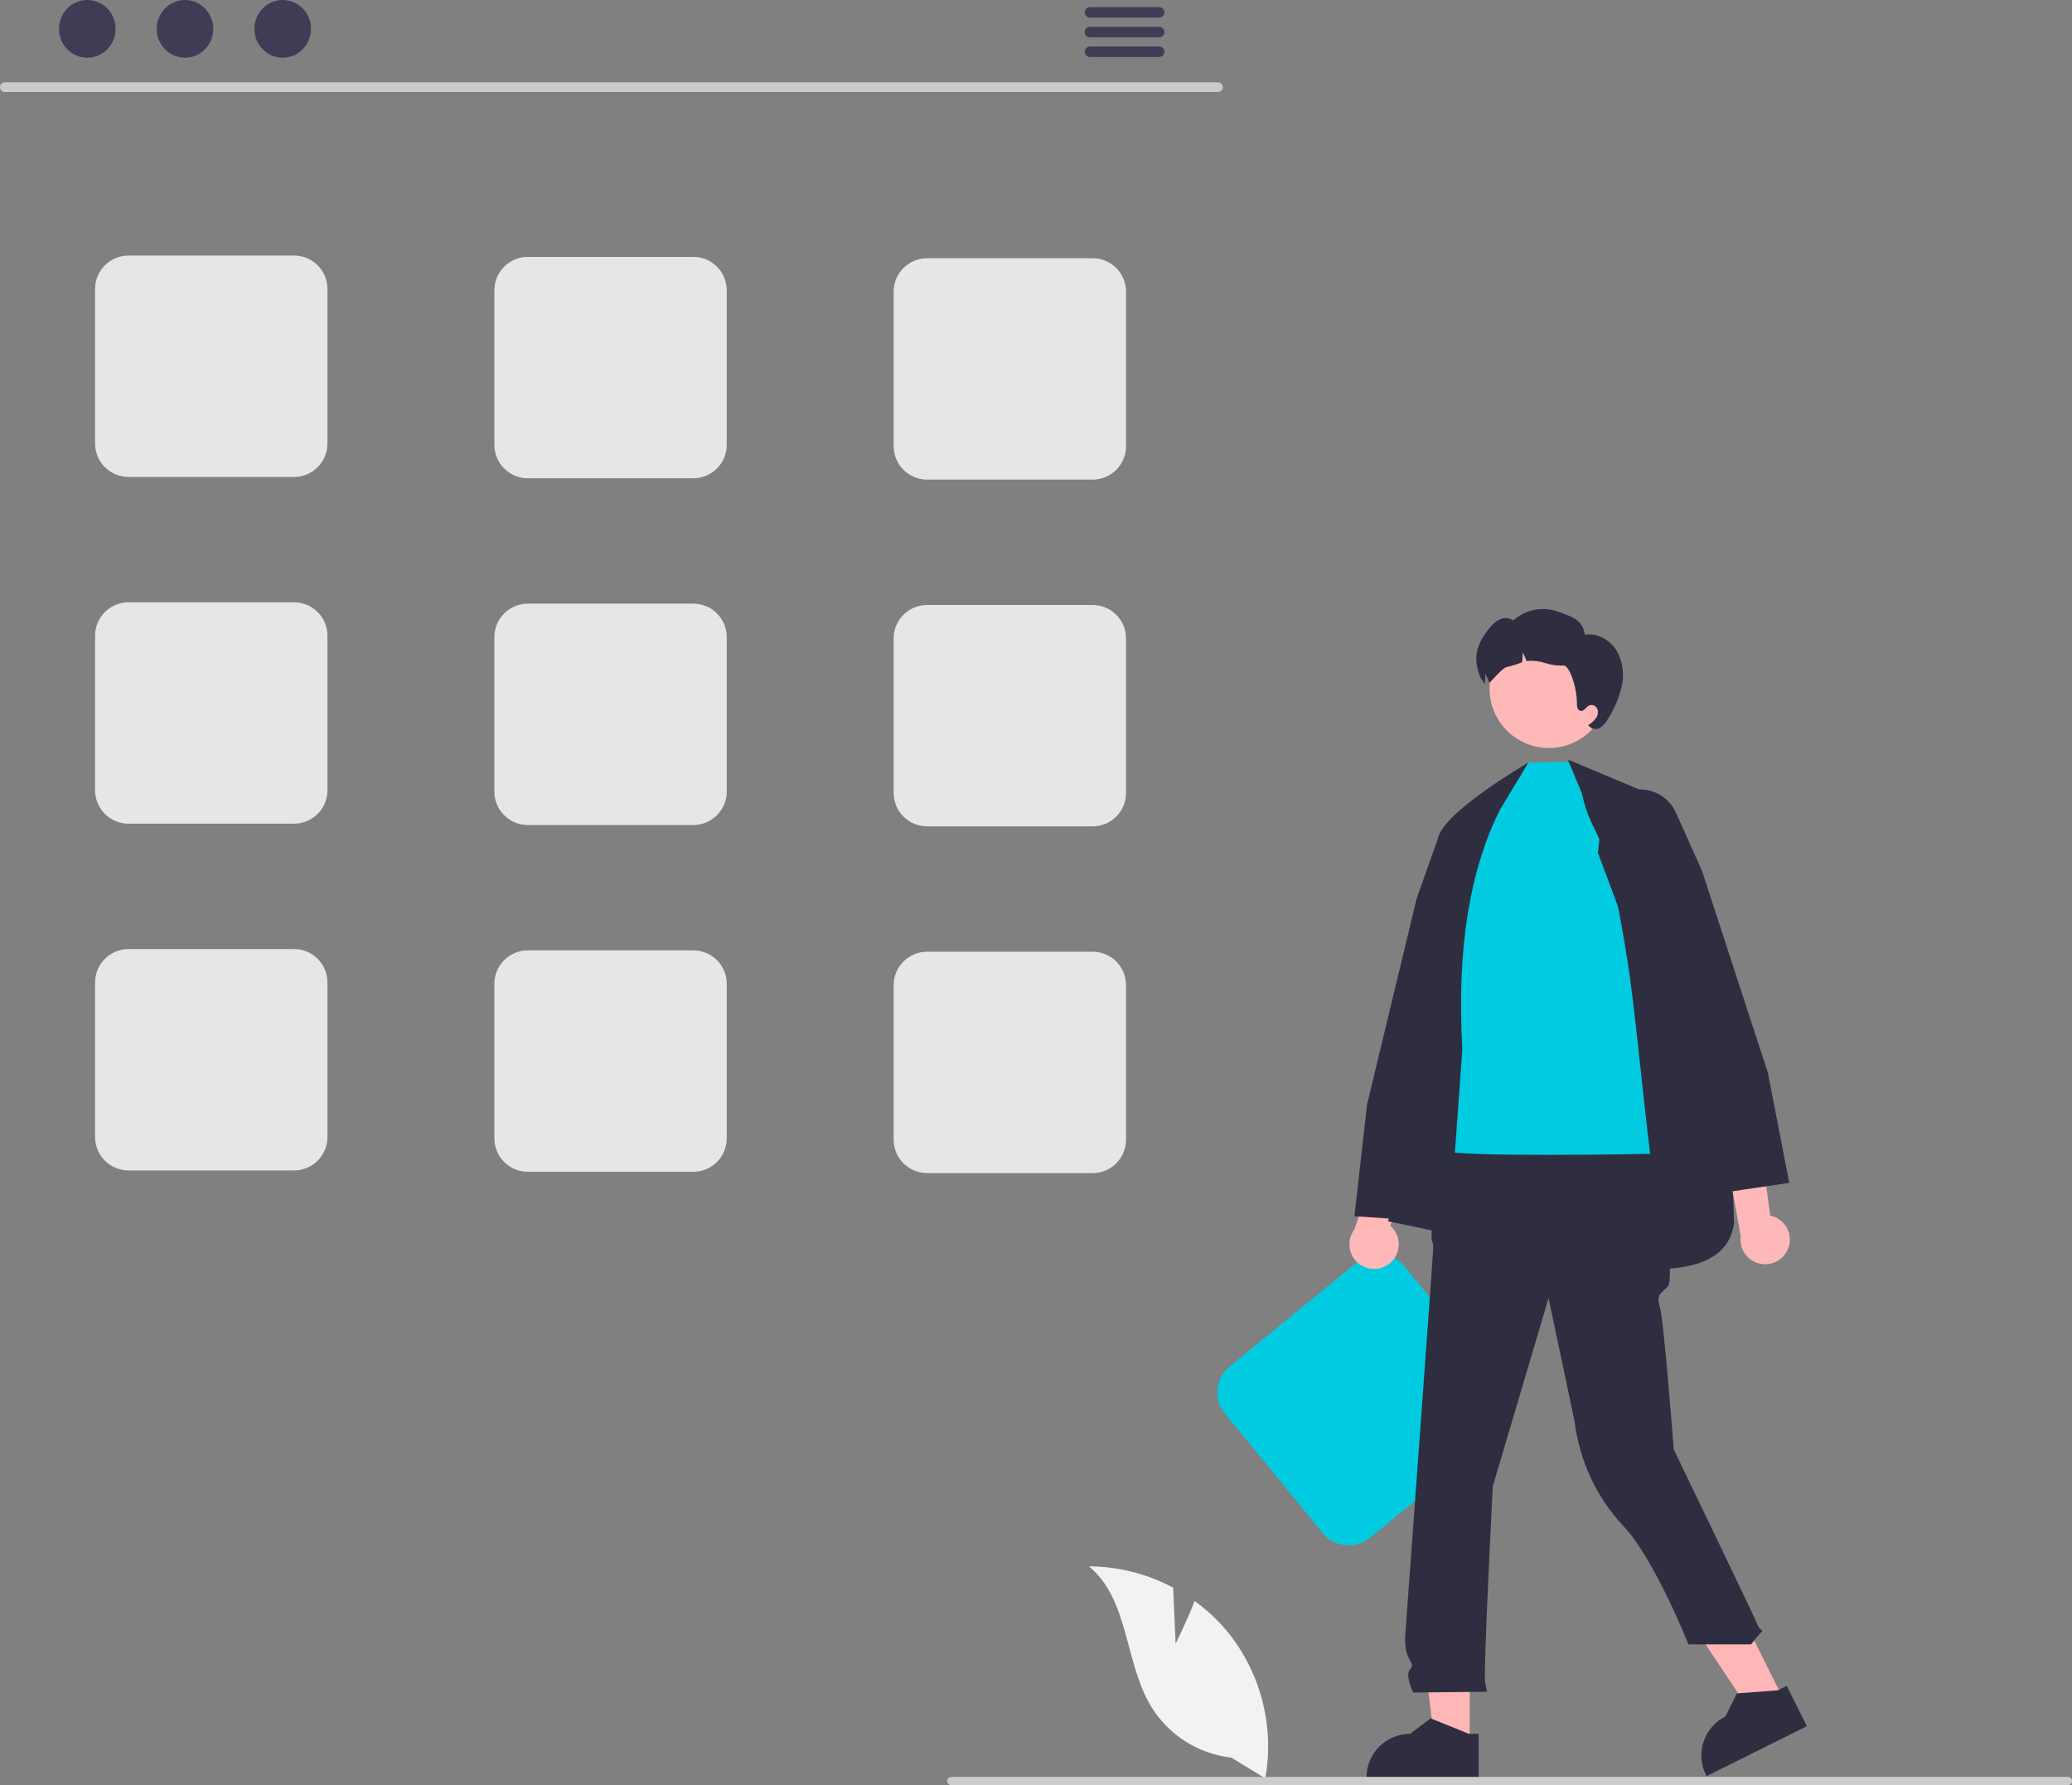 <svg width="441" height="380" viewBox="0 0 441 380" fill="none" xmlns="http://www.w3.org/2000/svg">
<rect x="0" y="0" width="441" height="380" fill="#808080" stroke="none"/>
<g clip-path="url(#clip0_3473_74294)">
<path d="M62.588 101.524H27.344C25.46 101.522 23.654 100.774 22.322 99.443C20.99 98.113 20.24 96.309 20.238 94.427V61.497C20.24 59.615 20.99 57.811 22.322 56.48C23.654 55.15 25.46 54.401 27.344 54.399H62.588C64.472 54.401 66.278 55.15 67.61 56.48C68.942 57.811 69.692 59.615 69.694 61.497V94.427C69.692 96.309 68.942 98.113 67.61 99.443C66.278 100.774 64.472 101.522 62.588 101.524Z" fill="#E6E6E6"/>
<path d="M147.572 101.809H112.328C110.444 101.806 108.638 101.058 107.306 99.728C105.974 98.397 105.225 96.593 105.223 94.711V61.781C105.225 59.899 105.974 58.095 107.306 56.765C108.638 55.434 110.444 54.686 112.328 54.684H147.572C149.456 54.686 151.262 55.434 152.595 56.765C153.927 58.095 154.676 59.899 154.678 61.781V94.711C154.676 96.593 153.927 98.397 152.595 99.728C151.262 101.058 149.456 101.806 147.572 101.809Z" fill="#E6E6E6"/>
<path d="M232.557 102.093H197.313C195.429 102.091 193.623 101.342 192.291 100.012C190.958 98.681 190.209 96.877 190.207 94.996V62.065C190.209 60.183 190.958 58.379 192.291 57.049C193.623 55.718 195.429 54.97 197.313 54.968H232.557C234.441 54.97 236.247 55.718 237.579 57.049C238.911 58.379 239.66 60.183 239.662 62.065V94.996C239.66 96.877 238.911 98.681 237.579 100.012C236.247 101.342 234.441 102.091 232.557 102.093Z" fill="#E6E6E6"/>
<path d="M62.588 175.335H27.344C25.46 175.333 23.654 174.584 22.322 173.254C20.99 171.923 20.24 170.119 20.238 168.238V135.307C20.24 133.425 20.99 131.622 22.322 130.291C23.654 128.96 25.46 128.212 27.344 128.21H62.588C64.472 128.212 66.278 128.96 67.61 130.291C68.942 131.622 69.692 133.425 69.694 135.307V168.238C69.692 170.119 68.942 171.923 67.61 173.254C66.278 174.584 64.472 175.333 62.588 175.335Z" fill="#E6E6E6"/>
<path d="M147.572 175.619H112.328C110.444 175.617 108.638 174.869 107.306 173.538C105.974 172.208 105.225 170.404 105.223 168.522V135.591C105.225 133.71 105.974 131.906 107.306 130.575C108.638 129.245 110.444 128.496 112.328 128.494H147.572C149.456 128.496 151.262 129.245 152.595 130.575C153.927 131.906 154.676 133.71 154.678 135.591V168.522C154.676 170.404 153.927 172.208 152.595 173.538C151.262 174.869 149.456 175.617 147.572 175.619Z" fill="#E6E6E6"/>
<path d="M232.557 175.902H197.313C195.429 175.9 193.623 175.152 192.291 173.821C190.958 172.491 190.209 170.687 190.207 168.805V135.874C190.209 133.993 190.958 132.189 192.291 130.858C193.623 129.528 195.429 128.779 197.313 128.777H232.557C234.441 128.779 236.247 129.528 237.579 130.858C238.911 132.189 239.66 133.993 239.662 135.874V168.805C239.66 170.687 238.911 172.491 237.579 173.821C236.247 175.152 234.441 175.9 232.557 175.902Z" fill="#E6E6E6"/>
<path d="M62.588 249.146H27.344C25.46 249.143 23.654 248.395 22.322 247.064C20.99 245.734 20.24 243.93 20.238 242.048V209.118C20.24 207.236 20.99 205.432 22.322 204.102C23.654 202.771 25.46 202.023 27.344 202.021H62.588C64.472 202.023 66.278 202.771 67.61 204.102C68.942 205.432 69.692 207.236 69.694 209.118V242.048C69.692 243.93 68.942 245.734 67.61 247.064C66.278 248.395 64.472 249.143 62.588 249.146Z" fill="#E6E6E6"/>
<path d="M147.572 249.429H112.328C110.444 249.427 108.638 248.678 107.306 247.348C105.974 246.017 105.225 244.213 105.223 242.332V209.401C105.225 207.519 105.974 205.715 107.306 204.385C108.638 203.054 110.444 202.306 112.328 202.304H147.572C149.456 202.306 151.262 203.054 152.595 204.385C153.927 205.715 154.676 207.519 154.678 209.401V242.332C154.676 244.213 153.927 246.017 152.595 247.348C151.262 248.678 149.456 249.427 147.572 249.429Z" fill="#E6E6E6"/>
<path d="M232.557 249.713H197.313C195.429 249.711 193.623 248.962 192.291 247.632C190.958 246.301 190.209 244.497 190.207 242.616V209.685C190.209 207.803 190.958 205.999 192.291 204.669C193.623 203.338 195.429 202.59 197.313 202.588H232.557C234.441 202.59 236.247 203.338 237.579 204.669C238.911 205.999 239.66 207.803 239.662 209.685V242.616C239.66 244.497 238.911 246.301 237.579 247.632C236.247 248.962 234.441 249.711 232.557 249.713Z" fill="#E6E6E6"/>
<path d="M318.834 305.058L291.561 327.356C290.102 328.546 288.23 329.109 286.355 328.922C284.481 328.736 282.757 327.814 281.562 326.359L260.678 300.877C259.487 299.42 258.922 297.55 259.109 295.677C259.296 293.805 260.219 292.083 261.676 290.89L288.948 268.592C290.407 267.402 292.279 266.839 294.154 267.025C296.029 267.212 297.752 268.134 298.947 269.589L319.831 295.071C321.023 296.528 321.587 298.398 321.4 300.271C321.213 302.143 320.29 303.865 318.834 305.058Z" fill="#00CBE0"/>
<path d="M250.218 349.843L249.688 337.952C244.169 335.006 238.012 333.449 231.754 333.418C240.368 340.452 239.291 354.011 245.131 363.469C246.975 366.406 249.457 368.89 252.393 370.738C255.329 372.586 258.643 373.75 262.091 374.144L269.299 378.552C270.288 373.045 270.07 367.389 268.66 361.974C267.25 356.559 264.681 351.513 261.13 347.185C259.115 344.777 256.803 342.632 254.251 340.8C252.524 345.347 250.218 349.843 250.218 349.843Z" fill="#F2F2F2"/>
<path d="M295.799 268.908C296.389 268.425 296.866 267.819 297.196 267.133C297.526 266.447 297.702 265.696 297.71 264.935C297.719 264.173 297.56 263.419 297.245 262.725C296.93 262.032 296.467 261.415 295.888 260.92L307.678 230.134L298.256 232.127L288.251 261.74C287.483 262.767 287.118 264.039 287.226 265.317C287.334 266.595 287.907 267.788 288.838 268.672C289.768 269.556 290.99 270.068 292.273 270.111C293.556 270.154 294.811 269.726 295.799 268.908Z" fill="#FFB8B8"/>
<path d="M290.945 235.192L301.529 191.208L306.077 178.422C306.447 177.384 307.018 176.43 307.758 175.613C308.499 174.797 309.393 174.134 310.391 173.665C311.389 173.195 312.47 172.927 313.571 172.877C314.673 172.826 315.774 172.994 316.811 173.37C318.171 173.868 319.379 174.709 320.317 175.811C321.256 176.913 321.893 178.238 322.167 179.659L323.306 185.64L302.115 259.654L302.067 259.823L288.27 258.896L290.945 235.192Z" fill="#2F2E41"/>
<path d="M333.902 161.762L310.335 209.365L295.426 259.983C326.836 266.1 366.247 279.187 369.084 260.418C367.336 208.09 361.829 191.399 350.46 168.714L333.902 161.762Z" fill="#2F2E41"/>
<path d="M312.818 371.485L305.419 371.485L301.898 342.978L312.82 342.978L312.818 371.485Z" fill="#FFB6B6"/>
<path d="M314.707 378.65L290.848 378.649V378.348C290.848 375.888 291.826 373.528 293.568 371.789C295.309 370.049 297.672 369.072 300.134 369.072H300.135L304.493 365.77L312.625 369.072L314.708 369.073L314.707 378.65Z" fill="#2F2E41"/>
<path d="M379.681 361.877L373.058 365.173L357.176 341.228L366.95 336.362L379.681 361.877Z" fill="#FFB6B6"/>
<path d="M384.57 367.448L363.215 378.078L363.08 377.808C361.982 375.606 361.804 373.059 362.586 370.726C363.368 368.393 365.045 366.466 367.249 365.369L367.25 365.368L369.675 360.471L378.428 359.804L380.292 358.876L384.57 367.448Z" fill="#2F2E41"/>
<path d="M309.541 242.015L350.344 243.441L353.395 249.1C353.395 249.1 356.591 272.254 354.954 273.888C353.318 275.523 352.499 275.523 353.318 278.383C354.136 281.244 356.251 308.574 356.251 308.574C356.251 308.574 373.107 343.494 373.925 345.538C374.743 347.581 375.562 346.764 374.743 347.581C374.019 348.361 373.336 349.18 372.698 350.033H359.362C359.362 350.033 352.181 331.942 345.608 324.944C339.804 318.766 336.129 310.896 335.118 302.484L329.588 276.34L317.724 316.386C317.724 316.386 315.678 356.024 316.087 358.067L316.496 360.11L300.778 360.285C300.778 360.285 299.142 356.841 299.96 355.615C300.778 354.389 300.729 354.724 299.731 352.717C298.732 350.711 299.142 347.312 299.142 347.312C299.142 347.312 305.041 266.941 305.041 265.715C305.072 265.085 304.955 264.455 304.701 263.877V262.213L306.268 256.317L309.541 242.015Z" fill="#2F2E41"/>
<path d="M336.663 168.821L333.886 162.185L325.29 162.335L316.327 174.999L306.92 214.514C306.92 214.514 303.541 243.381 306.92 244.904C310.299 246.428 351.214 245.617 351.214 245.617C349.32 230.029 347.908 214.17 346.42 204.697C341.502 173.387 339.181 179.976 336.663 168.821Z" fill="#00CBE0"/>
<path d="M325.292 162.336C325.292 162.336 306.776 173.027 306.051 178.607C305.327 184.188 302.902 252.49 302.902 252.49L309.45 248.264L311.24 223.37C309.992 201.25 313.038 184.762 319.231 172.403L325.292 162.336Z" fill="#2F2E41"/>
<path d="M329.662 159.226C336.632 159.226 342.282 153.583 342.282 146.622C342.282 139.661 336.632 134.018 329.662 134.018C322.693 134.018 317.043 139.661 317.043 146.622C317.043 153.583 322.693 159.226 329.662 159.226Z" fill="#FFB8B8"/>
<path d="M345.21 145.873C344.647 148.427 343.63 150.86 342.209 153.056C341.832 153.804 341.268 154.444 340.572 154.912C340.219 155.138 339.799 155.233 339.384 155.182C338.968 155.13 338.584 154.934 338.298 154.628L337.991 154.379C338.593 154.008 339.131 153.542 339.583 152.999C339.807 152.726 339.962 152.404 340.036 152.06C340.11 151.715 340.101 151.358 340.009 151.017C339.9 150.682 339.665 150.401 339.353 150.235C339.042 150.069 338.678 150.03 338.338 150.126C337.599 150.415 337.15 151.483 336.377 151.318C335.751 151.182 335.621 150.359 335.621 149.711C335.643 146.328 334.006 141.519 332.739 141.666C331.458 141.736 330.176 141.565 328.958 141.161C327.74 140.756 326.454 140.592 325.173 140.678C325.082 140.69 324.991 140.707 324.894 140.724C324.689 140.081 324.406 139.465 324.053 138.89C324.092 139.584 324.058 140.281 323.95 140.968C322.931 141.388 321.877 141.72 320.801 141.961C319.63 142.126 317.055 145.624 316.936 145.266C316.73 144.623 316.448 144.007 316.094 143.432C316.134 144.126 316.1 144.823 315.992 145.51C315.986 145.538 315.986 145.561 315.981 145.589C315.412 144.834 315.065 143.915 315.259 144.619C313.354 140.315 314.093 137.232 317.089 133.604C317.673 132.824 318.446 132.204 319.335 131.804C319.78 131.609 320.268 131.531 320.752 131.579C321.235 131.627 321.699 131.798 322.097 132.076C323.319 130.958 324.818 130.185 326.44 129.84C328.061 129.495 329.745 129.589 331.318 130.112C334.438 131.196 336.843 131.832 337.32 135.103C339.901 134.688 342.556 136.153 343.977 138.339C345.322 140.606 345.762 143.296 345.21 145.873Z" fill="#2F2E41"/>
<path d="M380.574 265.798C380.858 265.091 380.983 264.33 380.94 263.57C380.898 262.81 380.689 262.068 380.328 261.397C379.968 260.726 379.464 260.142 378.853 259.686C378.243 259.23 377.539 258.914 376.792 258.759L372.242 226.112L364.953 232.4L370.5 263.158C370.323 264.428 370.618 265.719 371.33 266.786C372.042 267.853 373.122 268.622 374.363 268.947C375.605 269.272 376.923 269.132 378.068 268.551C379.212 267.971 380.104 266.991 380.574 265.798Z" fill="#FFB8B8"/>
<path d="M367.142 253.81L340.098 181.537L340.759 175.484C340.919 174.046 341.45 172.675 342.298 171.502C343.147 170.329 344.284 169.396 345.601 168.793C346.604 168.335 347.689 168.081 348.791 168.045C349.893 168.008 350.992 168.19 352.023 168.579C353.055 168.968 354 169.558 354.802 170.313C355.605 171.069 356.25 171.975 356.7 172.981L362.255 185.389L376.287 228.404L380.823 251.796L367.142 253.81Z" fill="#2F2E41"/>
<path d="M441.002 379.118C441.002 379.234 440.979 379.349 440.935 379.456C440.891 379.563 440.826 379.661 440.744 379.743C440.662 379.825 440.564 379.889 440.457 379.934C440.35 379.978 440.235 380 440.119 380H202.477C202.243 380 202.018 379.907 201.852 379.742C201.687 379.576 201.594 379.352 201.594 379.118C201.594 378.884 201.687 378.66 201.852 378.495C202.018 378.329 202.243 378.236 202.477 378.236H440.119C440.235 378.236 440.35 378.259 440.457 378.303C440.564 378.347 440.662 378.412 440.744 378.494C440.826 378.576 440.891 378.673 440.935 378.78C440.979 378.887 441.002 379.002 441.002 379.118Z" fill="#CCCCCC"/>
<path d="M259.25 19.579H1.005C0.737 19.573 0.481 19.462 0.293 19.271C0.105 19.079 0 18.821 0 18.553C0 18.285 0.105 18.027 0.293 17.835C0.481 17.644 0.737 17.533 1.005 17.527H259.25C259.518 17.533 259.774 17.644 259.962 17.835C260.15 18.027 260.255 18.285 260.255 18.553C260.255 18.821 260.15 19.079 259.962 19.271C259.774 19.462 259.518 19.573 259.25 19.579Z" fill="#CACACA"/>
<path d="M18.585 12.29C21.909 12.29 24.603 9.539 24.603 6.145C24.603 2.751 21.909 0 18.585 0C15.261 0 12.566 2.751 12.566 6.145C12.566 9.539 15.261 12.29 18.585 12.29Z" fill="#3F3D56"/>
<path d="M39.374 12.29C42.698 12.29 45.392 9.539 45.392 6.145C45.392 2.751 42.698 0 39.374 0C36.05 0 33.355 2.751 33.355 6.145C33.355 9.539 36.05 12.29 39.374 12.29Z" fill="#3F3D56"/>
<path d="M60.167 12.29C63.491 12.29 66.185 9.539 66.185 6.145C66.185 2.751 63.491 0 60.167 0C56.843 0 54.148 2.751 54.148 6.145C54.148 9.539 56.843 12.29 60.167 12.29Z" fill="#3F3D56"/>
<path d="M246.733 1.523H231.964C231.671 1.529 231.392 1.649 231.187 1.858C230.982 2.067 230.867 2.348 230.867 2.64C230.867 2.933 230.982 3.214 231.187 3.422C231.392 3.631 231.671 3.752 231.964 3.757H246.733C247.025 3.752 247.304 3.631 247.509 3.422C247.714 3.214 247.829 2.933 247.829 2.64C247.829 2.348 247.714 2.067 247.509 1.858C247.304 1.649 247.025 1.529 246.733 1.523Z" fill="#3F3D56"/>
<path d="M246.733 5.716H231.964C231.671 5.722 231.392 5.842 231.187 6.051C230.982 6.26 230.867 6.54 230.867 6.833C230.867 7.125 230.982 7.406 231.187 7.615C231.392 7.824 231.671 7.944 231.964 7.95H246.733C247.025 7.944 247.304 7.824 247.509 7.615C247.714 7.406 247.829 7.125 247.829 6.833C247.829 6.54 247.714 6.26 247.509 6.051C247.304 5.842 247.025 5.722 246.733 5.716Z" fill="#3F3D56"/>
<path d="M246.733 9.903H231.964C231.671 9.909 231.392 10.029 231.187 10.238C230.982 10.447 230.867 10.728 230.867 11.02C230.867 11.313 230.982 11.594 231.187 11.802C231.392 12.011 231.671 12.131 231.964 12.137H246.733C247.025 12.131 247.304 12.011 247.509 11.802C247.714 11.594 247.829 11.313 247.829 11.02C247.829 10.728 247.714 10.447 247.509 10.238C247.304 10.029 247.025 9.909 246.733 9.903Z" fill="#3F3D56"/>
</g>
<defs>
<clipPath id="clip0_3473_74294">
<rect width="441" height="380" fill="white"/>
</clipPath>
</defs>
</svg>
